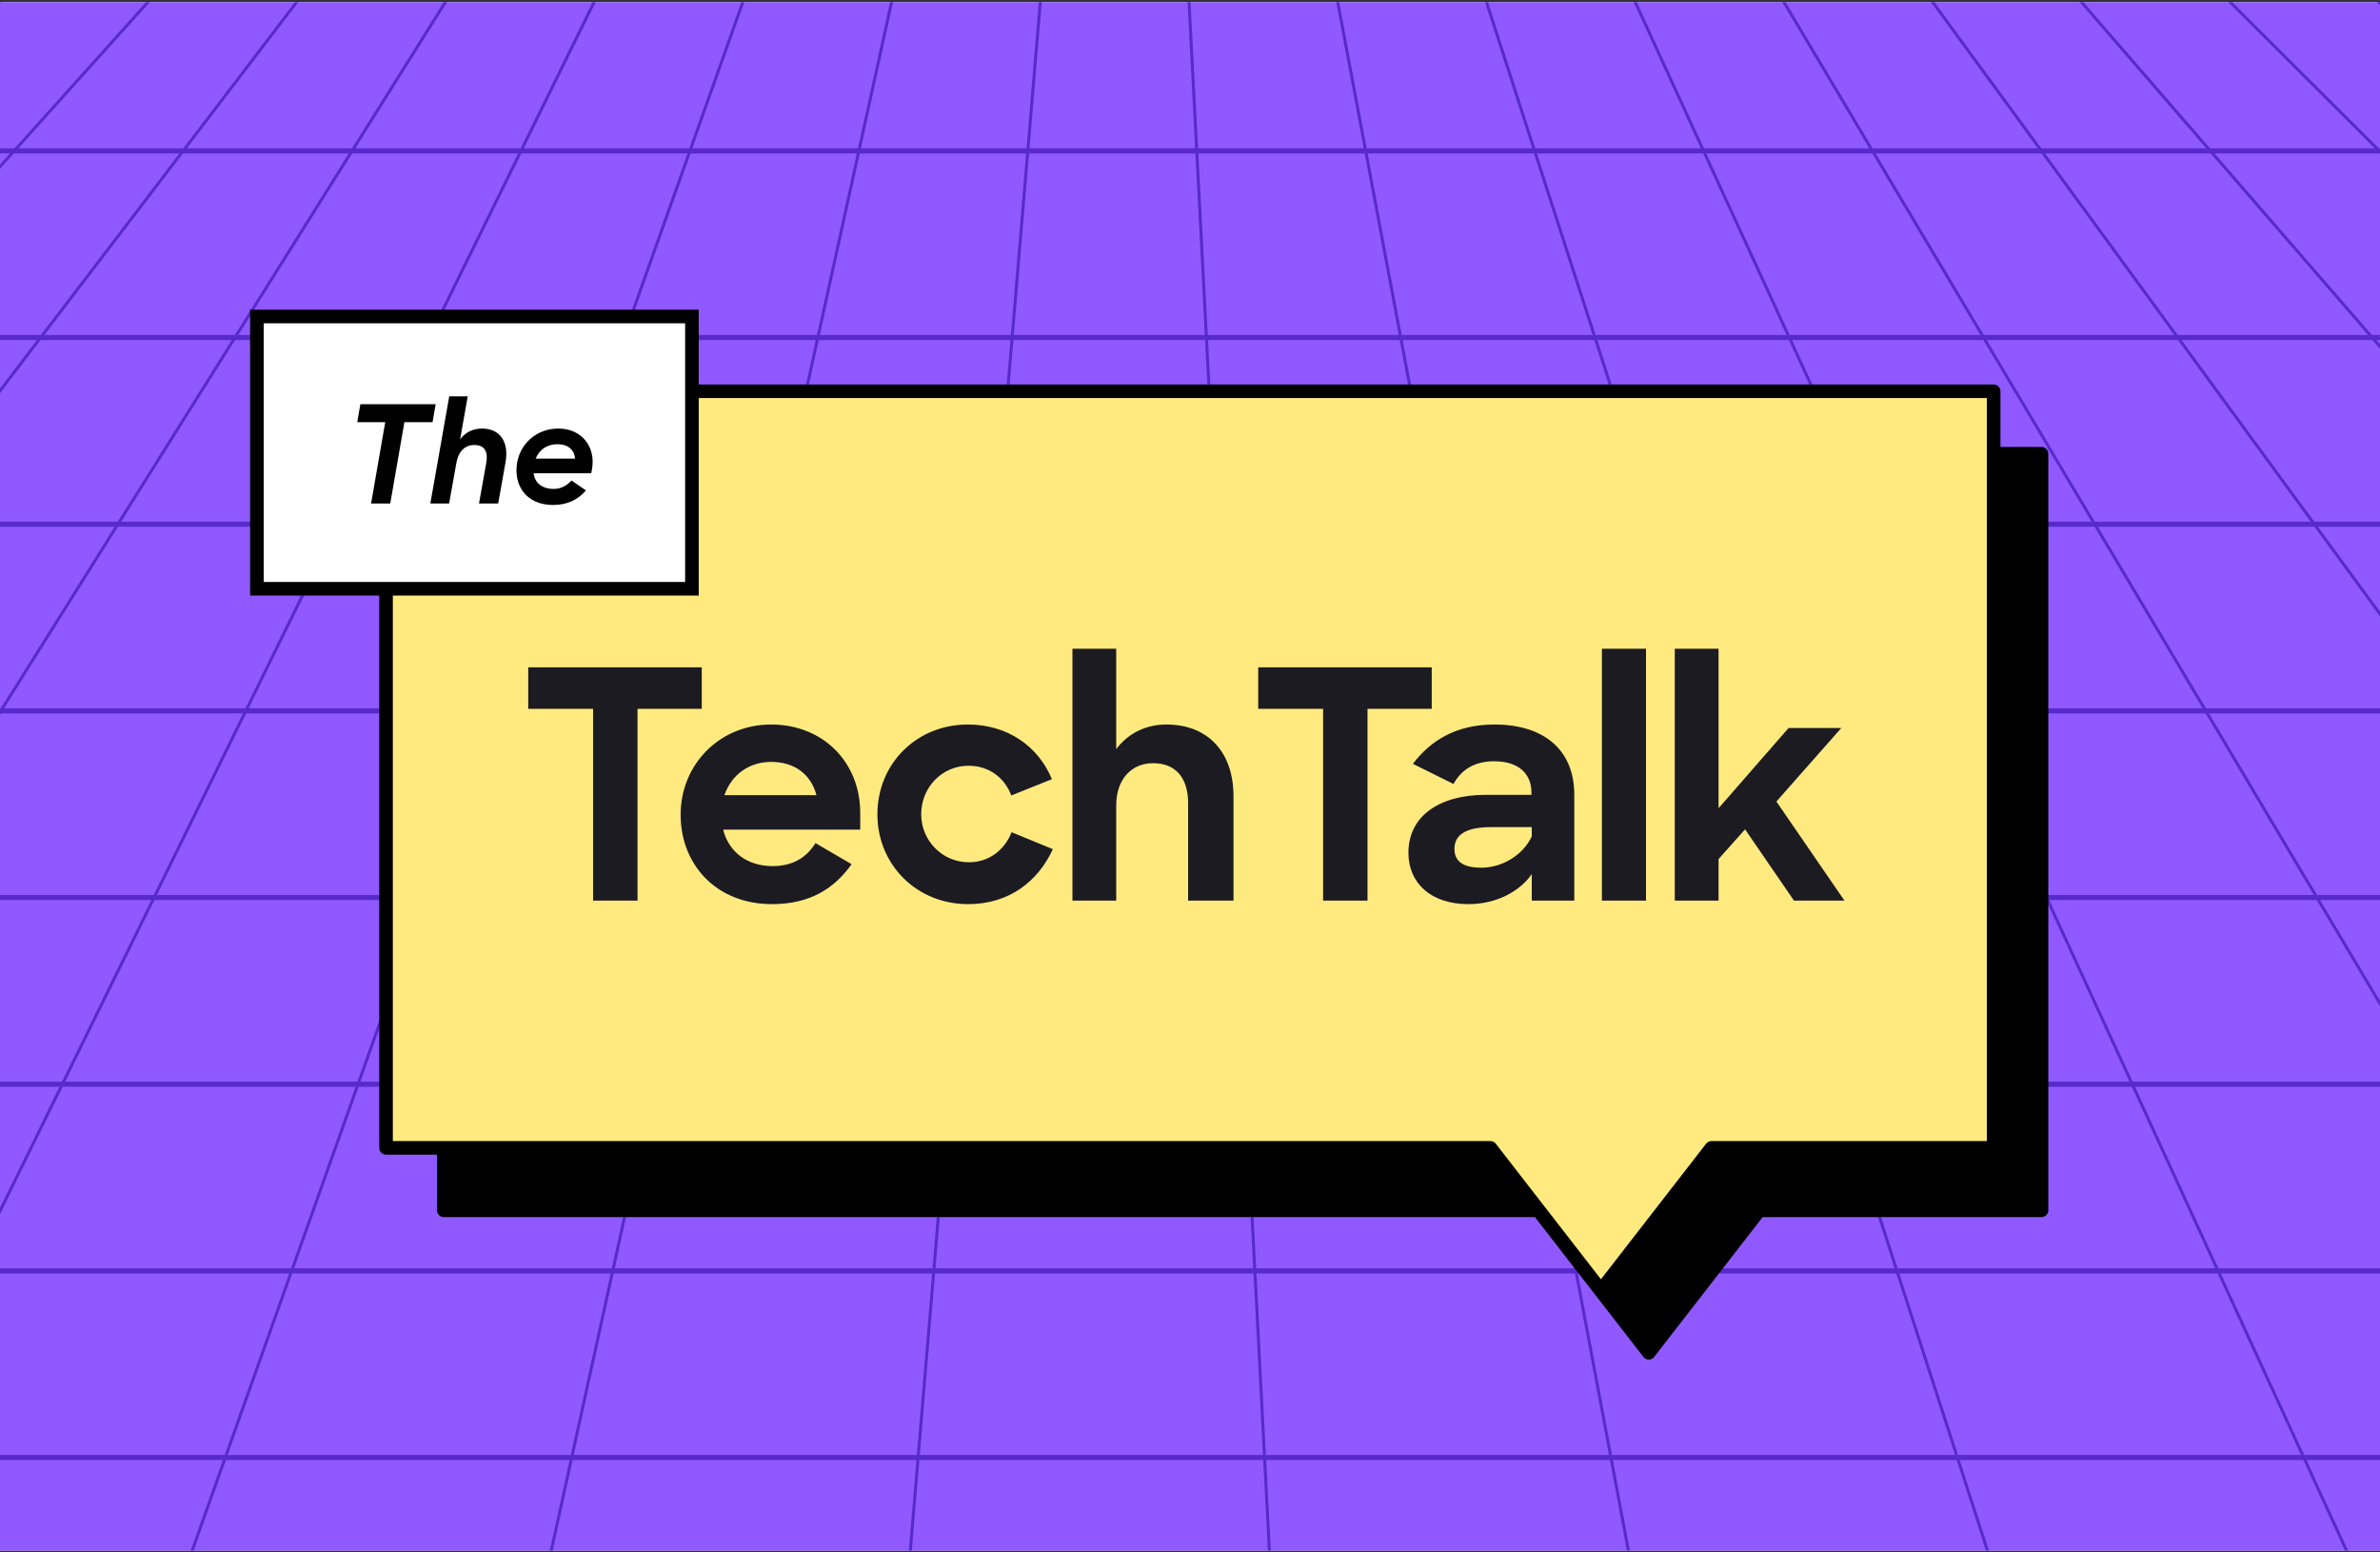 <svg width="819" height="534" viewBox="0 0 819 534" fill="none" xmlns="http://www.w3.org/2000/svg">
<rect x="0" y="0" width="819" height="534" fill="#333333" stroke="none"/>
<g clip-path="url(#clip0_1467_7966)">
<rect width="819" height="532.723" transform="translate(0 0.761)" fill="white"/>
<g clip-path="url(#clip1_1467_7966)">
<rect x="-178.305" y="-14.136" width="1145.66" height="682.62" fill="#9059FF"/>
<path d="M15.059 -14.112L-719.774 695.963" stroke="#592ACB" stroke-width="1.038" stroke-miterlimit="10"/>
<path d="M64.239 -14.112L-574.145 695.963" stroke="#592ACB" stroke-width="1.038" stroke-miterlimit="10"/>
<path d="M113.403 -14.112L-428.516 695.963" stroke="#592ACB" stroke-width="1.038" stroke-miterlimit="10"/>
<path d="M162.568 -14.112L-282.887 695.963" stroke="#592ACB" stroke-width="1.038" stroke-miterlimit="10"/>
<path d="M211.734 -14.112L-137.271 695.963" stroke="#592ACB" stroke-width="1.038" stroke-miterlimit="10"/>
<path d="M260.899 -14.112L8.359 695.963" stroke="#592ACB" stroke-width="1.038" stroke-miterlimit="10"/>
<path d="M310.065 -14.112L153.989 695.963" stroke="#592ACB" stroke-width="1.038" stroke-miterlimit="10"/>
<path d="M359.228 -14.112L299.616 695.963" stroke="#592ACB" stroke-width="1.038" stroke-miterlimit="10"/>
<path d="M408.394 -14.112L445.246 695.963" stroke="#592ACB" stroke-width="1.038" stroke-miterlimit="10"/>
<path d="M457.559 -14.112L590.861 695.963" stroke="#592ACB" stroke-width="1.038" stroke-miterlimit="10"/>
<path d="M506.723 -14.112L736.489 695.963" stroke="#592ACB" stroke-width="1.038" stroke-miterlimit="10"/>
<path d="M555.888 -14.112L882.119 695.963" stroke="#592ACB" stroke-width="1.038" stroke-miterlimit="10"/>
<path d="M605.053 -14.112L1027.75 695.963" stroke="#592ACB" stroke-width="1.038" stroke-miterlimit="10"/>
<path d="M654.219 -14.112L1173.38 695.963" stroke="#592ACB" stroke-width="1.038" stroke-miterlimit="10"/>
<path d="M703.397 -14.112L1318.99 695.963" stroke="#592ACB" stroke-width="1.038" stroke-miterlimit="10"/>
<path d="M752.563 -14.112L1464.62 695.963" stroke="#592ACB" stroke-width="1.038" stroke-miterlimit="10"/>
<path d="M801.728 -14.112L1610.25 695.963" stroke="#592ACB" stroke-width="1.038" stroke-miterlimit="10"/>
<path d="M2053.83 51.912H-1229.56" stroke="#592ACB" stroke-width="1.758" stroke-miterlimit="10"/>
<path d="M2053.83 116.14H-1229.56" stroke="#592ACB" stroke-width="1.758" stroke-miterlimit="10"/>
<path d="M2053.83 180.361H-1229.56" stroke="#592ACB" stroke-width="1.758" stroke-miterlimit="10"/>
<path d="M2053.83 244.59H-1229.56" stroke="#592ACB" stroke-width="1.758" stroke-miterlimit="10"/>
<path d="M2053.83 308.812H-1229.56" stroke="#592ACB" stroke-width="1.758" stroke-miterlimit="10"/>
<path d="M2053.83 373.039H-1229.56" stroke="#592ACB" stroke-width="1.758" stroke-miterlimit="10"/>
<path d="M2053.83 437.269H-1229.56" stroke="#592ACB" stroke-width="1.758" stroke-miterlimit="10"/>
<path d="M2053.83 501.489H-1229.56" stroke="#592ACB" stroke-width="1.758" stroke-miterlimit="10"/>
<path d="M529.351 416.42L567.382 465.444L605.413 416.42L702.517 416.42L702.517 156.105L152.73 156.105L152.73 416.42L529.351 416.42Z" fill="black" stroke="black" stroke-width="4.678" stroke-linecap="round" stroke-linejoin="round"/>
<path d="M512.884 394.944L550.915 443.968L588.946 394.944L686.05 394.944L686.05 134.628L132.846 134.628L132.846 394.944L512.884 394.944Z" fill="#FFEA80" stroke="black" stroke-width="4.678" stroke-linecap="round" stroke-linejoin="round"/>
<path d="M204.098 309.873H219.384V243.89H241.488V229.594H181.774V243.89H204.098V309.873ZM265.669 311.082C278.756 311.082 287.113 305.694 293.052 297.336L280.625 290.078C277.656 294.916 272.927 297.996 265.889 297.996C257.091 297.996 250.823 293.157 248.844 285.459H296.021V279.741C296.021 262.145 283.154 249.279 265.339 249.279C247.634 249.279 234.217 263.025 234.217 280.29C234.217 297.556 246.534 311.082 265.669 311.082ZM265.339 262.145C273.257 262.145 278.976 266.214 280.955 273.582H249.283C251.703 266.654 257.641 262.145 265.339 262.145ZM333.163 311.082C347.349 311.082 357.246 303.164 362.305 292.167L348.119 286.339C345.7 292.387 340.421 296.676 333.383 296.676C324.255 296.676 316.997 289.198 316.997 280.18C316.997 270.943 324.145 263.465 333.273 263.465C340.091 263.465 345.59 267.314 348.009 273.692L361.975 268.084C357.356 256.867 346.799 249.279 333.053 249.279C315.458 249.279 301.931 262.695 301.931 280.18C301.931 297.446 315.348 311.082 333.163 311.082ZM369.044 309.873H384.11V277.101C384.11 267.864 389.609 262.585 396.757 262.585C404.785 262.585 408.854 267.864 408.854 276.331V309.873H424.47V274.022C424.47 258.516 415.452 249.279 401.376 249.279C394.118 249.279 388.069 252.468 384.11 257.746V223.215H369.044V309.873ZM455.3 309.873H470.586V243.89H492.69V229.594H432.976V243.89H455.3V309.873ZM505.337 311.082C514.684 311.082 522.822 306.903 527.111 300.745V309.873H541.737V273.362C541.737 258.406 531.73 249.279 514.244 249.279C500.938 249.279 492.25 254.887 486.202 262.805L500.168 269.733C502.917 264.784 507.426 261.925 514.135 261.925C522.712 261.925 527.001 266.324 527.001 272.702V273.472H511.385C494.89 273.472 484.662 281.06 484.662 293.377C484.662 303.824 492.36 311.082 505.337 311.082ZM509.736 298.546C503.467 298.546 500.498 296.346 500.498 292.057C500.498 287.438 504.127 284.579 513.145 284.579H527.111V287.768C524.142 294.147 516.994 298.546 509.736 298.546ZM551.244 309.873H566.42V223.215H551.244V309.873ZM617.341 309.873H634.717L611.293 275.782L633.617 250.488H615.472L591.388 278.091V223.215H576.322V309.873H591.388V295.576L600.516 285.349L617.341 309.873Z" fill="#1C1B22"/>
<rect x="88.404" y="108.897" width="149.704" height="93.678" fill="white" stroke="black" stroke-width="4.678"/>
<path d="M134.297 173.229L139.162 145.253H148.846L149.922 139.078H124.005L122.929 145.253H132.566L127.7 173.229H134.297ZM148.09 173.229H154.546L156.979 159.662C157.634 155.452 159.832 153.112 163.247 153.112C166.85 153.112 168.019 155.498 167.318 159.335L164.838 173.229H171.434L173.961 159.054C175.224 152.036 172.043 147.452 165.914 147.452C162.733 147.452 160.207 148.715 158.335 151.148L160.955 136.364H154.593L148.09 173.229ZM190.313 173.744C195.365 173.744 198.968 171.825 201.634 168.738L196.675 165.323C195.085 167.054 193.073 168.223 190.547 168.223C186.617 168.223 184.044 166.212 183.623 162.843H203.459L203.74 161.253C205.003 153.814 200.278 147.452 192.137 147.452C184.98 147.452 179.226 152.27 177.962 159.101C176.606 167.007 181.097 173.744 190.313 173.744ZM191.763 152.832C195.506 152.832 197.611 154.75 197.892 157.791H184.325C185.541 154.843 188.067 152.879 191.763 152.832Z" fill="black"/>
</g>
</g>
<defs>
<clipPath id="clip0_1467_7966">
<rect width="819" height="532.723" fill="white" transform="translate(0 0.761)"/>
</clipPath>
<clipPath id="clip1_1467_7966">
<rect width="1146.6" height="598.143" fill="white" transform="translate(-179.07 -14.087)"/>
</clipPath>
</defs>
</svg>
